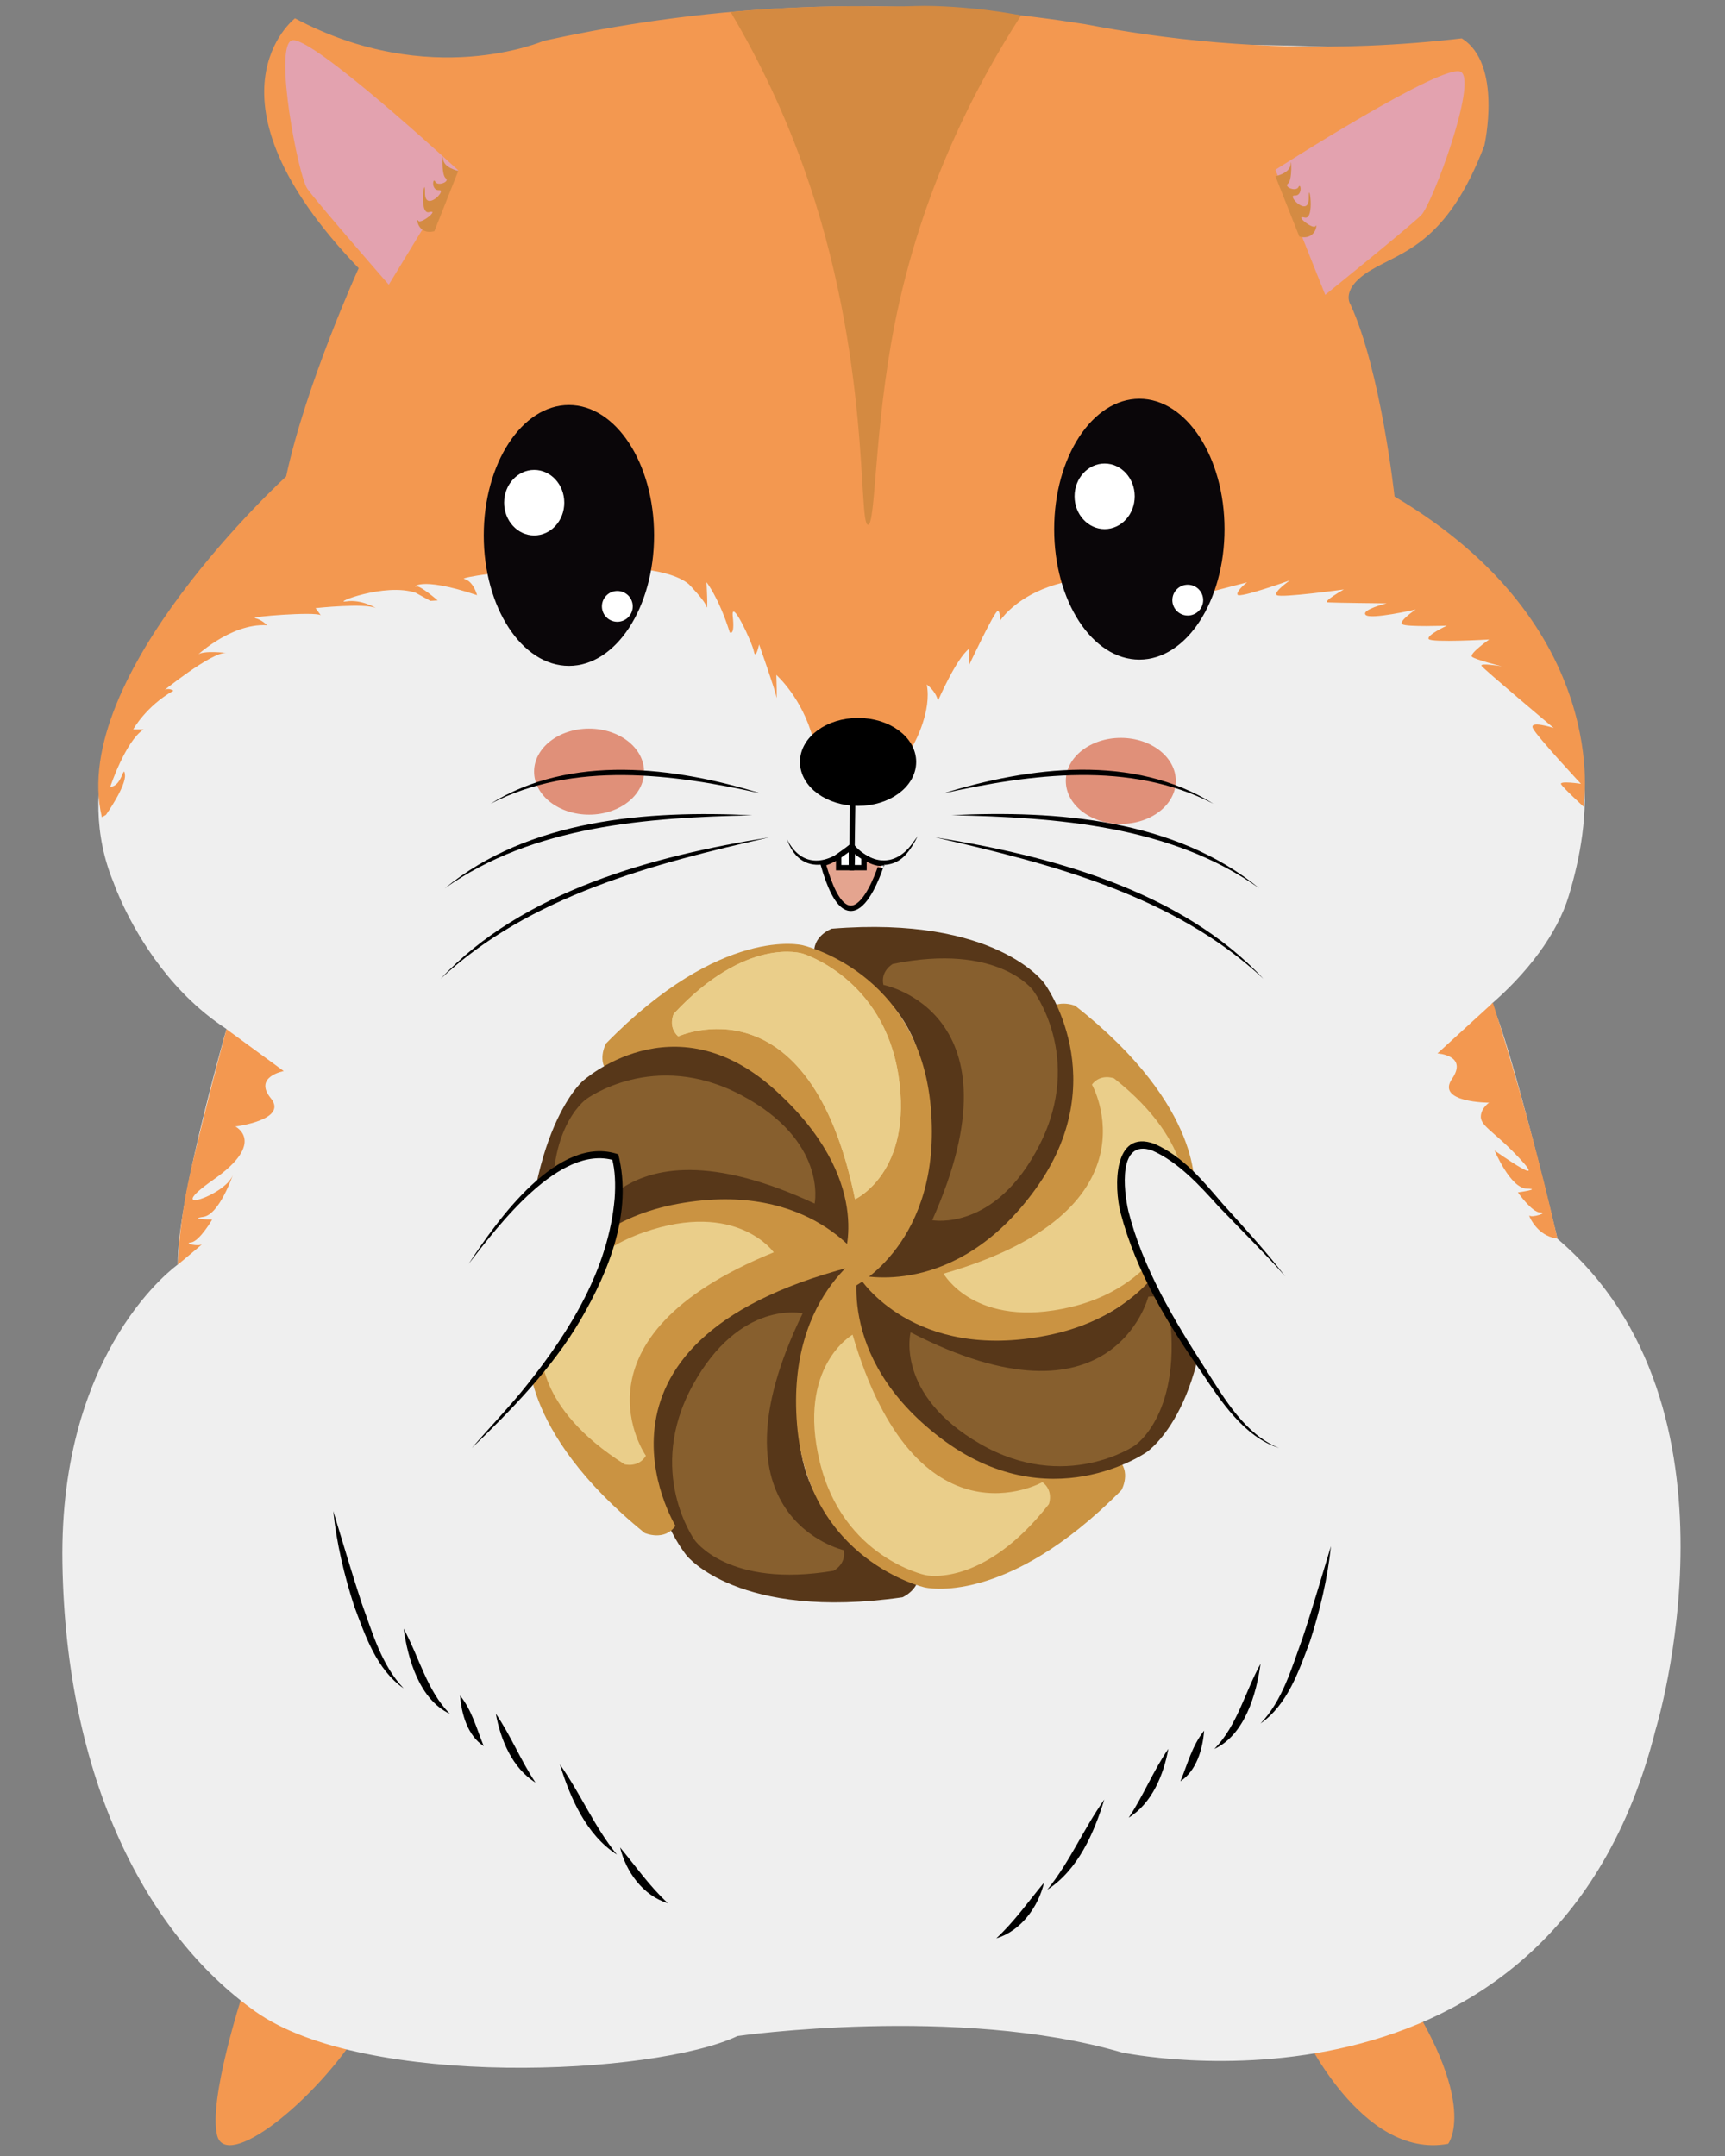 <?xml version="1.0" encoding="utf-8"?>
<!-- Generator: Adobe Illustrator 26.0.0, SVG Export Plug-In . SVG Version: 6.00 Build 0)  -->
<svg version="1.1" id="_x31_" xmlns="http://www.w3.org/2000/svg" xmlns:xlink="http://www.w3.org/1999/xlink" x="0px" y="0px"
	 width="160px" height="200px" viewBox="0 0 160 200" enable-background="new 0 0 160 200" xml:space="preserve">
<rect x="0" y="0" width="160" height="200" fill="#808080" stroke="none"/>
<g>
	<path fill="#F39850" d="M22.46,185.12c0,0-3.15,9.68-2.32,12.97c0.83,3.29,8.85-2.91,13.24-9.77
		C37.78,181.46,22.46,185.12,22.46,185.12z"/>
	<path fill="#F39850" d="M120.78,188.34c0,0,5.46,12.03,13.54,10.53c0,0,3.33-4.14-6.06-17.11
		C128.27,181.76,123.75,181.58,120.78,188.34z"/>
	<path fill="#EFEFEF" d="M21.52,93.67c0,0-5.11,17.32-5.03,23.64c0,0-11.02,7.71-10.7,27.69s7.75,34.39,17.89,41.59
		c10.15,7.21,36.99,5.94,44.73,2.28c0,0,20.45-2.91,35.63,1.52c0,0,39.86,8.47,49.53-29.96c0,0,9.19-29.96-9.11-45.51
		c0,0-5.06-21.35-6.49-22.37S21.52,93.67,21.52,93.67z"/>
	<path fill="#EFEFEF" d="M27.03,3.76c-0.28,1.3-0.47,2.72-0.48,4.26c-0.06,8.27,4.88,14.35,7.11,16.76c0,0-6.74,14.01-6.74,19.76
		c0,0-23.76,19.58-16.37,37.37c0,0,5.94,17.43,22.31,16.71c0,0,14.77,1.44,24.24-3.41c0,0,3.13-0.38,11.01,6.63
		c0,0,12.22,8.89,24.38,0c0,0,8.31-8.49,13.36-3.71c0,0,11.26,2.83,19.8,1.41c8.55-1.41,17.76-9.43,19.86-16.44
		s3.19-16.37-5.24-26.68c0,0-7.25-6.03-13.2-9.8c0,0-5.68-18.17-3.63-19.7c2.05-1.53,11.54-21.69,11.54-21.69s-8.31-1.12-22.43-1.07
		c-14.12,0.04-17.17-7.5-62.2-0.22c-2.07,0.87-4.84,1.77-8.2,2.13C35.33,6.83,29.86,4.97,27.03,3.76z"/>
	<g>
		<path d="M72.99,77.84c1.41,2.79,3.84,2.35,5.87,0.5c0,0,0.19-0.15,0.19-0.15c1.64,1.98,3.88,2.3,5.51,0.14
			c0,0,0.56-0.77,0.56-0.77c-0.28,0.58-0.6,1.14-1.03,1.63c-1.47,1.76-3.93,1.08-5.26-0.49c0,0,0.35,0.03,0.35,0.03
			C76.99,80.66,74.11,81.06,72.99,77.84L72.99,77.84z"/>
	</g>
	<line fill="none" stroke="#000000" stroke-width="0.5" stroke-miterlimit="10" x1="79.03" y1="78.53" x2="79.11" y2="72.98"/>
	<ellipse fill="#E09079" cx="54.64" cy="71.58" rx="5.1" ry="3.99"/>
	<ellipse fill="#E09079" cx="103.96" cy="72.44" rx="5.1" ry="3.99"/>
	<path fill="#E4A48F" stroke="#000000" stroke-width="0.5" stroke-miterlimit="10" d="M76.33,80.07c0,0,0.84-0.03,2.54-1.45
		c0,0,0.08-0.17,0.21,0.04c0.12,0.21,1.79,1.56,2.72,1.4C81.8,80.05,78.97,89.5,76.33,80.07z"/>
	<g>
		<path d="M70.57,73.6c-8.17-1.81-17.35-3.04-25.07,0.96C52.94,69.91,62.57,71.13,70.57,73.6L70.57,73.6z"/>
	</g>
	<g>
		<path d="M69.79,75.63c-9.76,0.21-20.34,0.95-28.54,6.78C49.08,75.98,60.05,75.15,69.79,75.63L69.79,75.63z"/>
	</g>
	<g>
		<path d="M71.35,77.68C60.6,80.12,49.13,83.08,40.87,90.8C48.5,82.64,60.64,79.39,71.35,77.68L71.35,77.68z"/>
	</g>
	<g>
		<path d="M87.48,73.6c8-2.48,17.63-3.7,25.07,0.96C104.83,70.55,95.65,71.79,87.48,73.6L87.48,73.6z"/>
	</g>
	<g>
		<path d="M88.26,75.62c9.75-0.47,20.71,0.36,28.54,6.78C108.6,76.57,98.02,75.83,88.26,75.62L88.26,75.62z"/>
	</g>
	<g>
		<path d="M86.7,77.67c10.72,1.7,22.85,4.95,30.48,13.12C108.92,83.07,97.46,80.11,86.7,77.67L86.7,77.67z"/>
	</g>
	<polygon fill="#FFFFFF" stroke="#000000" stroke-width="0.5" stroke-miterlimit="10" points="77.79,79.41 77.79,80.49 78.97,80.49 
		78.97,78.57 	"/>
	<path fill="#FFFFFF" stroke="#000000" stroke-width="0.5" stroke-miterlimit="10" d="M79.07,78.59l-0.04,1.9h1.11v-0.97
		C80.14,79.52,79.54,79.23,79.07,78.59z"/>
	<g>
		<path fill="#EFEFEF" d="M30.91,140.17c0,0,2.67,13.72,6.53,16.45"/>
		<path d="M30.91,140.17c0.77,2.53,1.82,6.08,2.64,8.55c1,2.74,1.83,5.74,3.89,7.9c-2.52-1.75-3.57-4.91-4.6-7.66
			C31.92,146.1,31.22,143.17,30.91,140.17L30.91,140.17z"/>
	</g>
	<g>
		<path fill="#EFEFEF" d="M37.44,151.08c0,0,1.78,6.58,4.28,7.9"/>
		<path d="M37.44,151.08c1.45,2.66,2.14,5.71,4.28,7.9C38.92,157.67,37.83,153.91,37.44,151.08L37.44,151.08z"/>
	</g>
	<g>
		<path fill="#EFEFEF" d="M42.67,157.28c0,0,1.48,4.23,2.2,4.7"/>
		<path d="M42.67,157.28c1.13,1.42,1.53,3.08,2.2,4.7C43.36,160.99,42.81,159.01,42.67,157.28L42.67,157.28z"/>
	</g>
	<g>
		<path fill="#EFEFEF" d="M45.99,158.97c0,0,1.78,4.79,3.68,6.39"/>
		<path d="M45.99,158.97c1.4,2.04,2.31,4.35,3.68,6.39C47.52,164.02,46.43,161.39,45.99,158.97L45.99,158.97z"/>
	</g>
	<g>
		<path fill="#EFEFEF" d="M51.93,163.67c0,0,2.97,6.67,5.29,8.37"/>
		<path d="M51.93,163.67c1.93,2.73,3.19,5.78,5.29,8.37C54.38,170.21,52.9,166.8,51.93,163.67L51.93,163.67z"/>
	</g>
	<g>
		<path fill="#EFEFEF" d="M57.52,171.38c0,0,1.67,3.67,4.43,5.17"/>
		<path d="M57.52,171.38c1.5,1.81,2.7,3.56,4.43,5.17C59.66,175.86,58.05,173.63,57.52,171.38L57.52,171.38z"/>
	</g>
	<g>
		<path fill="#EFEFEF" d="M123.45,143.43c0,0-2.67,13.72-6.53,16.45"/>
		<path d="M123.45,143.43c-0.31,2.99-1.01,5.93-1.93,8.79c-1.03,2.75-2.08,5.91-4.6,7.66c2.06-2.15,2.88-5.15,3.89-7.9
			C121.63,149.53,122.69,145.95,123.45,143.43L123.45,143.43z"/>
	</g>
	<g>
		<path d="M116.92,154.34c-0.38,2.84-1.48,6.6-4.28,7.9C114.78,160.04,115.46,156.99,116.92,154.34L116.92,154.34z"/>
	</g>
	<g>
		<path d="M111.69,160.54c-0.14,1.73-0.7,3.71-2.2,4.7C110.16,163.62,110.56,161.96,111.69,160.54L111.69,160.54z"/>
	</g>
	<g>
		<path d="M108.37,162.23c-0.44,2.42-1.52,5.05-3.68,6.39C106.06,166.58,106.96,164.27,108.37,162.23L108.37,162.23z"/>
	</g>
	<g>
		<path d="M102.43,166.93c-0.96,3.13-2.45,6.54-5.29,8.37C99.24,172.71,100.5,169.66,102.43,166.93L102.43,166.93z"/>
	</g>
	<g>
		<path d="M96.84,174.64c-0.53,2.25-2.14,4.48-4.43,5.17C94.14,178.19,95.34,176.45,96.84,174.64L96.84,174.64z"/>
	</g>
	<path fill="#F39850" d="M133.33,97.72c0,0,2.86,0.16,1.35,2.36c-1.52,2.21,3.44,2.21,3.44,2.21s-0.66,0.42-0.76,1.17
		c-0.13,0.92,1.11,1.44,3.09,3.48c0.48,0.49,1.45,1.5,1.33,1.65c-0.09,0.11-0.75-0.19-3.15-1.86c0,0,1.47,3.49,2.96,3.53
		c1.49,0.04-0.8,0.35-0.8,0.35s1.3,1.87,2.08,1.87c0.78,0-0.72,0.5-1,0.29c-0.01-0.01-0.02-0.01-0.02-0.01
		c-0.04,0.03,0.47,1.25,1.6,1.83c0.39,0.2,0.76,0.28,1.01,0.31c-0.78-3.42-1.66-6.96-2.65-10.59c-1.07-3.93-2.19-7.69-3.34-11.29
		C136.75,94.59,135.04,96.15,133.33,97.72z"/>
	<path fill="#F39850" d="M9.83,75.59c0,0,1.88-2.66,1.76-3.72c-0.12-1.06-0.28,1.11-1.36,1.11c0,0,1.4-4.21,3.09-5.32h-0.96
		c0,0,1.16-2.13,3.73-3.59c0,0-0.52-0.35-0.92,0c-0.4,0.35,4.49-3.68,5.85-3.5c0,0-2.24-0.27-2.69,0.18
		c-0.44,0.44,2.93-2.97,6.45-2.75c0,0-0.52-0.53-1.12-0.66c-0.6-0.13,5.53-0.62,6.09-0.27l-0.48-0.66c0,0,4.57-0.49,5.61,0
		c0,0-1.36-0.84-2.77-0.62c-1.4,0.22,3.61-1.77,6.45-0.8l1.36,0.75l0.68-0.04c0,0-1.68-1.46-2-1.29c-0.32,0.18,0.08-1.06,5.65,0.8
		c0,0-0.32-1.29-1.2-1.51c-0.88-0.22,17-2.75,20.84,0.49c0,0,1.48,1.51,1.64,2.08c0.16,0.58,0-2.26,0-2.26s1.12,1.37,2.16,4.65
		c0,0,0.48,0.4,0.28-1.46c-0.2-1.86,1.8,2.39,1.96,3.24c0.16,0.84,0.48-0.66,0.48-0.66s1.52,4.3,1.6,4.87c0.08,0.58,0-2.04,0-2.04
		s2.41,2.13,3.41,5.94c1,3.81,6.45,6.47,9.42,0.31c0,0,1.6-2.92,1.12-5.36c0,0,0.84,0.58,1.04,1.51c0,0,1.68-3.9,2.89-4.83v1.51
		c0,0,2.36-5.01,2.65-5.01c0.28,0,0.2,0.93,0.2,0.93s4.37-7.05,18.52-2.44l4.41-1.15c0,0-1.04,0.8-0.88,1.15
		c0.16,0.35,4.85-1.33,4.85-1.33s-1.6,1.11-1.2,1.37c0.4,0.27,6.21-0.53,6.21-0.53s-2.04,1.15-1.48,1.2
		c0.56,0.04,5.45,0.09,5.45,0.09s-2.36,0.58-1.96,1.06c0.4,0.49,4.65-0.49,4.65-0.49s-1.64,1.11-1.24,1.37
		c0.4,0.27,4.13,0.13,4.13,0.13s-1.92,0.89-1.68,1.24c0.24,0.35,5.61,0.04,5.61,0.04s-1.88,1.33-1.6,1.6
		c0.28,0.27,2.77,0.89,2.77,0.89s-2.08-0.35-1.88-0.04c0.2,0.31,6.69,5.76,6.69,5.76s-2.32-0.75-1.92,0.04
		c0.4,0.8,4.45,5.14,4.45,5.14s-2.04-0.31-1.84,0.04c0.2,0.35,2.08,2.08,2.08,2.08s2.82-16.73-17.53-28.77
		c0,0-1.27-11.69-4.09-17.82c0,0-1.02-1.45,1.93-3.2c2.95-1.75,7.01-2.44,10.49-11.53c0,0,1.72-7.59-2.1-9.95
		c-2.76,0.32-5.67,0.56-8.71,0.68c-9.91,0.39-18.77-0.56-26.25-2c-3.01-0.48-6.15-0.88-9.42-1.17C75.67-0.29,61.83,1.29,50.43,3.79
		c0,0-10.53,4.59-23.07-2.09c0,0-9.4,7.23,5.91,23.18c0,0-4.89,10.72-6.73,19.32c0,0-20.23,18.46-17.09,31.61"/>
	<path fill="#F39850" d="M26.32,99.36c0,0-2.84,0.51-1.2,2.52c1.64,2.01-3.29,2.62-3.29,2.62s2.93,1.46-2.03,4.93
		c-4.96,3.46,1.11,1.49,1.8-0.43c0,0-1.25,3.66-2.73,3.88c-1.48,0.22,0.81,0.25,0.81,0.25s-1.18,2.03-1.96,2.12
		c-0.78,0.1,0.75,0.41,1.01,0.17c0.01-0.01,0.02-0.01,0.02-0.01c0.01,0.01-1.16,0.99-2.26,1.91c0.05-1.06,0.16-2.55,0.4-4.33
		c0.33-2.39,0.74-4.17,1.04-5.41c1.21-5.06,2.48-9.88,3.08-12.11C22.77,96.76,24.54,98.06,26.32,99.36z"/>
	<path fill="#E3A2AF" d="M42.51,15.81c0,0-13.86-12.81-15.48-12.05C25.41,4.51,27.66,16.3,28.5,17.5c0.83,1.2,7.56,8.91,7.56,8.91"
		/>
	<path fill="#E3A2AF" d="M118.3,15.75c0,0,15.75-10.1,17.23-9.07s-2.68,12.24-3.7,13.27c-1.02,1.03-8.91,7.4-8.91,7.4"/>
	<path fill="#D48B43" d="M42.51,15.85c0,0-1.36-0.27-1.41-1.11c-0.05-0.84-0.19,1.47,0.24,1.79c0.43,0.32-0.75,0.79-0.97,0.32
		c-0.22-0.47-0.41,0.84,0.36,0.79c0.77-0.05-1.33,2.11-1.31,0.23c0.02-1.88-0.63,2.09,0.39,1.81c1.02-0.29-0.83,1.18-1.02,0.79
		s-0.1,1.38,1.5,0.98"/>
	<path fill="#D48B43" d="M118.3,16.35c0,0,1.36-0.27,1.41-1.11s0.19,1.47-0.24,1.79c-0.43,0.32,0.75,0.79,0.97,0.32
		c0.22-0.47,0.41,0.84-0.36,0.79c-0.77-0.05,1.33,2.11,1.31,0.23c-0.02-1.88,0.63,2.09-0.39,1.81c-1.02-0.29,0.83,1.18,1.02,0.79
		s0.1,1.38-1.5,0.98"/>
	<path fill="#EFEFEF" d="M148.45-19.17"/>
	<path fill="#D48B43" d="M141.95-19.17"/>
	<path fill="#D48A41" d="M94.71,1.43C90.5,7.97,85.44,17.64,82.98,30.1c-1.91,9.7-1.74,18.58-2.47,18.58
		c-0.96,0,0.35-15.47-5.98-33.18c-2.23-6.25-4.84-11.14-6.76-14.39c2.5-0.22,4.69-0.35,6.49-0.42c2.32-0.1,4.11-0.11,4.5-0.11
		c1.62-0.01,1.68,0.03,3.55,0.02c2.67-0.01,2.86-0.09,4.41-0.04c1.05,0.03,2.23,0.1,3.52,0.23C92.12,0.97,93.66,1.23,94.71,1.43z"/>
	<ellipse stroke="#000000" stroke-miterlimit="10" cx="79.59" cy="70.68" rx="4.89" ry="3.58"/>
	<g>
		<ellipse fill="#0A0609" cx="105.68" cy="49.09" rx="7.9" ry="12.1"/>
		<ellipse fill="#FFFFFF" cx="102.46" cy="46.04" rx="2.79" ry="3.04"/>
		<circle fill="#FFFFFF" cx="110.17" cy="55.67" r="1.43"/>
	</g>
	<g>
		<ellipse fill="#0A0609" cx="52.77" cy="49.67" rx="7.9" ry="12.1"/>
		<ellipse fill="#FFFFFF" cx="49.55" cy="46.63" rx="2.79" ry="3.04"/>
		<circle fill="#FFFFFF" cx="57.26" cy="56.25" r="1.43"/>
	</g>
	<g>
		<path fill="#573719" d="M79.2,116.26c0,0-9.01-1.79-15.8,8.89s0.3,19.16,0.3,19.16s4.8,6.04,20.01,3.86c0,0,1.84-0.8,1.45-2.55
			C85.15,145.61,64.9,141.59,79.2,116.26z"/>
		<path fill="#CA9342" d="M81.14,115.54c0,0-8.26,4.02-7.21,16.63c1.05,12.61,11.82,15.08,11.82,15.08s7.48,1.91,18.27-9.02
			c0,0,0.98-1.75-0.39-2.91C103.62,135.33,85.05,144.36,81.14,115.54z"/>
		<path fill="#573719" d="M79.72,116.89c0,0-2.55,8.83,7.52,16.5s19.11,1.32,19.11,1.32s6.42-4.27,5.54-19.61
			c0,0-0.64-1.9-2.42-1.66C109.48,113.45,103.75,133.29,79.72,116.89z"/>
		<path fill="#CA9342" d="M79.78,118.6c0,0,4.93,7.75,17.34,5.28c12.41-2.47,13.64-13.45,13.64-13.45s1.05-7.65-11.03-17.13
			c0,0-1.85-0.77-2.84,0.72C96.89,94.01,107.97,111.44,79.78,118.6z"/>
		<path fill="#573719" d="M79.68,118.27c0,0,8.88,2.34,16.32-7.9s0.88-19.14,0.88-19.14s-4.42-6.32-19.73-5.08
			c0,0-1.88,0.69-1.6,2.46C75.54,88.61,95.51,93.87,79.68,118.27z"/>
		<path fill="#CA9342" d="M79.21,119.36c0,0,8.24-4.07,7.12-16.67c-1.12-12.6-11.9-15.01-11.9-15.01s-7.49-1.87-18.22,9.12
			c0,0-0.97,1.75,0.4,2.9C56.61,99.71,75.13,90.57,79.21,119.36z"/>
		<path fill="#573719" d="M78.25,116.7c0,0,2.94-7.25-6.44-15.66s-17.78-0.74-17.78-0.74s-5.97,5.18-5.13,22.79
			c0,0,0.6,2.16,2.25,1.81C51.15,124.9,56.18,102.43,78.25,116.7z"/>
		<path fill="#CA9342" d="M80.15,117.22c0,0-4.81-7.83-17.26-5.55c-12.45,2.27-13.85,13.24-13.85,13.24s-1.17,7.63,10.76,17.3
			c0,0,1.84,0.8,2.85-0.67C62.66,141.53,51.85,123.94,80.15,117.22z"/>
		<path fill="#EACE8A" d="M79.31,111.25c0,0,5.42-2.49,4.02-11.51s-8.87-11.28-8.87-11.28s-5.2-1.7-11.97,5.59
			c0,0-0.57,1.2,0.42,2.09C62.92,96.14,75.09,90.56,79.31,111.25z"/>
		<path fill="#875F2E" d="M86.47,113.19c0,0,5.85,1.13,9.97-7.02S95.8,91.84,95.8,91.84s-3.24-4.41-12.99-2.42
			c0,0-1.16,0.64-0.87,1.94C81.94,91.36,95.09,93.9,86.47,113.19z"/>
		<path fill="#875F2E" d="M75.56,111.65c0,0,1.23-5.83-6.86-10.09c-8.08-4.25-14.34,0.41-14.34,0.41s-4.46,3.17-2.63,12.95
			c0,0,0.62,1.17,1.93,0.9C53.66,115.83,56.41,102.72,75.56,111.65z"/>
		<path fill="#EACE8A" d="M71.77,116.17c0,0-3.44-4.87-12.06-1.85c-8.62,3.02-9.46,10.78-9.46,10.78s-0.72,5.42,7.69,10.74
			c0,0,1.29,0.34,1.97-0.8C59.92,135.06,52.2,124.11,71.77,116.17z"/>
		<path fill="#EACE8A" d="M79.08,123.81c0,0-5.19,2.93-3.04,11.81s9.79,10.49,9.79,10.49s5.32,1.26,11.46-6.58
			c0,0,0.47-1.24-0.6-2.04C96.69,137.49,85.03,144.08,79.08,123.81z"/>
		<path fill="#EACE8A" d="M79.31,111.25c0,0,5.42-2.49,4.02-11.51s-8.87-11.28-8.87-11.28s-5.2-1.7-11.97,5.59
			c0,0-0.57,1.2,0.42,2.09C62.92,96.14,75.09,90.56,79.31,111.25z"/>
		<path fill="#EACE8A" d="M87.52,118.15c0,0,2.91,5.2,11.79,3.1c8.89-2.1,10.54-9.73,10.54-9.73s1.28-5.32-6.52-11.49
			c0,0-1.24-0.48-2.05,0.58C101.3,100.61,107.83,112.3,87.52,118.15z"/>
		<path fill="#875F2E" d="M84.46,123.59c0,0-1.46,5.78,6.45,10.35c7.91,4.57,14.34,0.16,14.34,0.16s4.58-2.99,3.15-12.83
			c0,0-0.58-1.2-1.89-0.98C106.51,120.29,103.23,133.27,84.46,123.59z"/>
		<path fill="#875F2E" d="M74.45,121.83c0,0-5.81-1.33-10.2,6.68s0.17,14.34,0.17,14.34s3.09,4.51,12.9,2.86c0,0,1.19-0.6,0.94-1.91
			C78.25,143.8,65.19,140.82,74.45,121.83z"/>
	</g>
	<g>
		<path fill="#EFEFEF" d="M118.64,134.33c-3.37-0.88-6.97-7.14-6.97-7.14s-8.79-12.34-7.6-18.8c1.19-6.45,9.15,3.38,9.15,3.38
			s4.99,5.26,6.02,6.64"/>
		<path d="M118.64,134.33c-3.26-1.05-5.4-4.36-7.17-7c-3.19-4.55-6.1-9.39-7.53-14.82c-0.61-2.35-0.72-7.82,3.15-6.4
			c2.65,1.18,4.47,3.4,6.29,5.53c1.94,2.15,4.05,4.43,5.84,6.78c-0.97-1.13-2.02-2.2-3.06-3.28l-3.12-3.21
			c-1.77-1.97-3.75-4.14-6.18-5.21c-3.19-1.11-2.63,3.76-2.2,5.62c1.34,5.3,4.24,10.14,7.19,14.71
			C113.61,129.81,115.48,133.04,118.64,134.33L118.64,134.33z"/>
	</g>
	<g>
		<path fill="#EFEFEF" d="M43.47,117.24c0,0,7.84-12.09,13.6-9.9c0,0,3.03,8.75-8.97,22.4l-4.34,4.58"/>
		<path d="M43.47,117.24c2.63-4.01,8.31-12.08,13.88-10.16c1.34,5.31-0.83,10.77-3.47,15.3c-2.62,4.49-6.39,8.36-10.11,11.94
			c1.52-1.77,3.73-4.08,5.14-5.89c3.98-4.98,7.54-10.78,8.1-17.25c0.09-1.26,0.06-2.58-0.25-3.74l0.2,0.2
			C51.9,106.13,46.23,113.68,43.47,117.24L43.47,117.24z"/>
	</g>
</g>
</svg>
